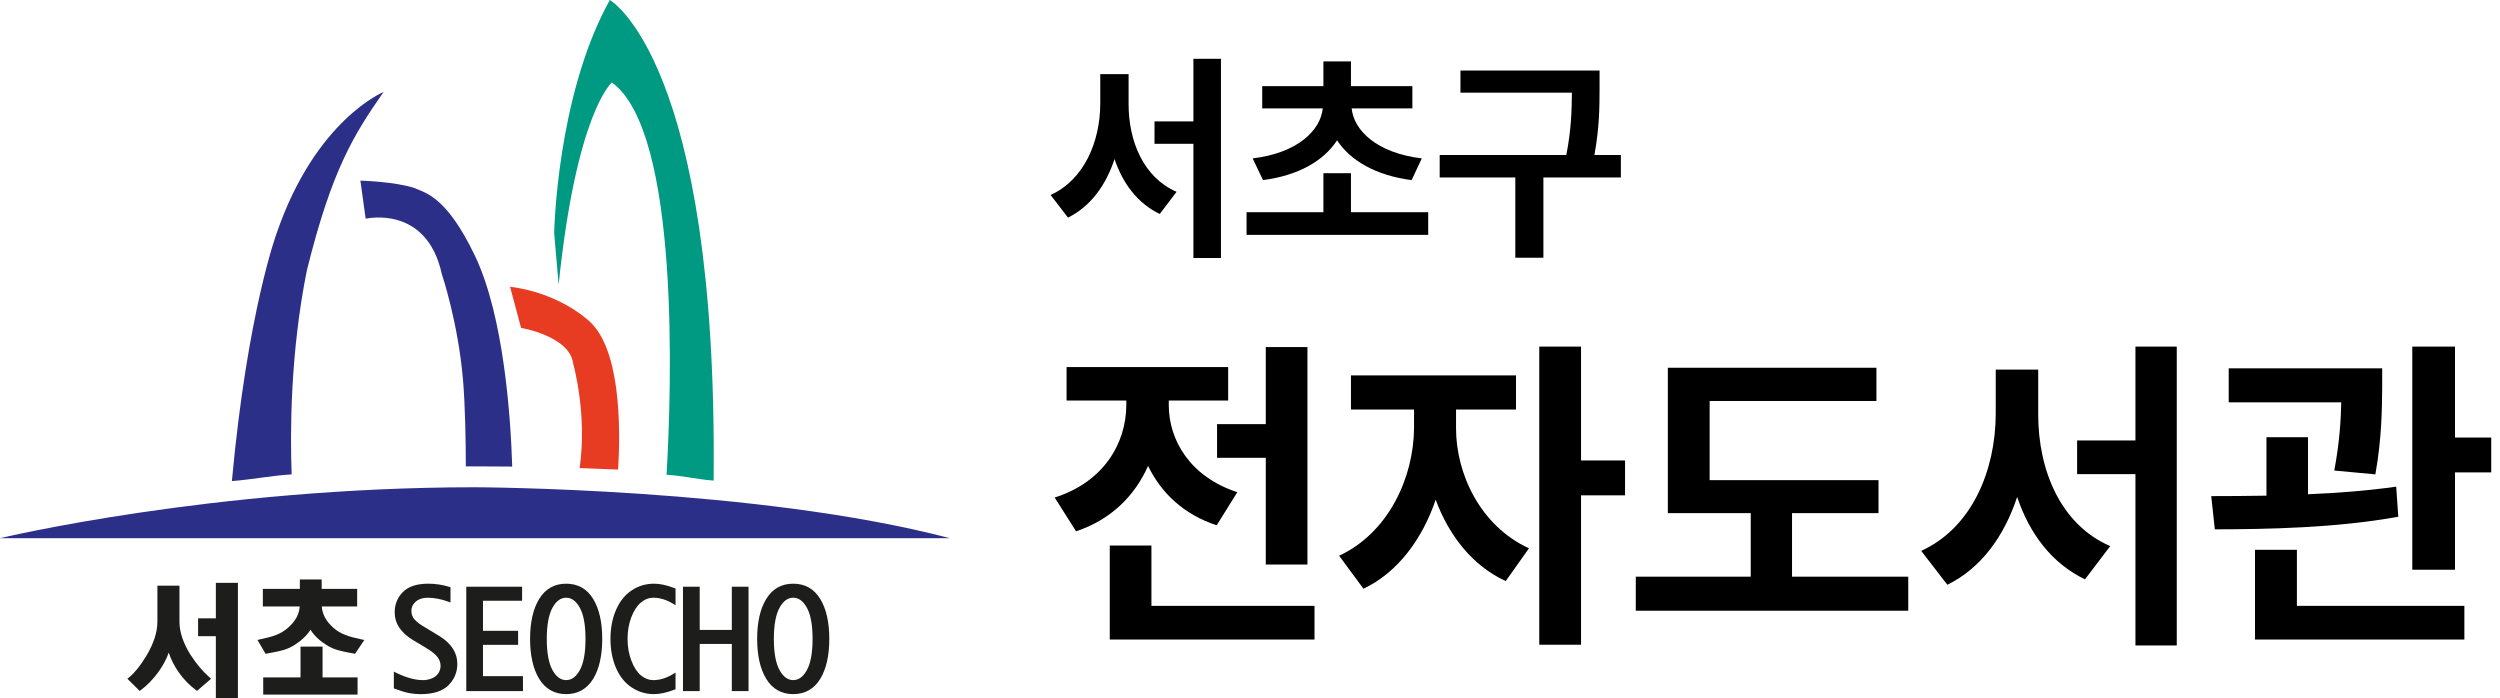 <svg width="179" height="50" viewBox="0 0 179 50" fill="none" xmlns="http://www.w3.org/2000/svg">
<g clip-path="url(#clip0_111_866)">
<path d="M43.811 5.903C48.706 9.454 48.083 27.849 47.726 33.993C48.854 34.061 49.977 34.328 51.095 34.411C51.41 4.36 43.663 0 43.663 0C39.848 6.866 39.68 16.692 39.68 16.692L39.998 20.39C41.27 8.021 43.811 5.905 43.811 5.905V5.903Z" fill="#009982"/>
<path d="M41.044 26.059C41.044 26.059 42.06 29.599 41.502 33.514C42.421 33.545 43.34 33.58 44.258 33.621C44.44 30.631 44.462 24.681 41.976 22.815C41.976 22.815 39.966 20.971 36.52 20.528L37.31 23.478C37.31 23.478 40.828 24.067 41.044 26.059Z" fill="#E73B22"/>
<path d="M31.639 19.641C31.639 19.641 32.788 23.033 33.147 27.146C33.31 29.013 33.349 31.578 33.353 33.393C33.589 33.393 33.827 33.392 34.063 33.392C34.934 33.392 35.804 33.397 36.675 33.407C36.568 29.935 36.089 22.67 34.007 18.315C31.981 14.081 30.489 13.816 29.628 13.448C28.263 13.005 25.804 12.932 25.804 12.932L26.181 15.66C26.181 15.66 30.561 14.628 31.638 19.643L31.639 19.641Z" fill="#2C2F88"/>
<path d="M20.883 33.966C20.772 31.021 20.775 25.299 21.973 19.353C23.762 12.138 25.339 9.634 27.467 6.582C27.467 6.582 22.608 8.566 19.82 16.666C19.82 16.666 17.717 22.3 16.603 34.445C18.021 34.338 19.448 34.05 20.883 33.966Z" fill="#2C2F88"/>
<path d="M0 38.533C0 38.533 15.228 34.888 34 34.888C34 34.888 54.316 34.931 68 38.533H0Z" fill="#2C2F88"/>
<path d="M15.594 41.731H15.455V41.868V44.273H14.321H14.183V44.41V45.414V45.551H14.321H15.455V49.861V50H15.594H16.896H17.034V49.861V41.868V41.731H16.896H15.594Z" fill="#1D1D1B"/>
<path d="M13.665 46.925C13.123 46.067 12.849 45.253 12.849 44.508V41.932H11.27V44.508C11.27 45.262 11 46.09 10.471 46.971C10.058 47.658 9.641 48.174 9.237 48.503L9.119 48.599L9.228 48.706L9.916 49.388L10.002 49.471L10.099 49.398C10.544 49.062 10.955 48.64 11.322 48.142C11.66 47.677 11.914 47.204 12.082 46.727C12.238 47.209 12.474 47.679 12.792 48.131C13.148 48.637 13.561 49.064 14.017 49.398L14.107 49.464L14.191 49.393L14.993 48.703L15.113 48.599L14.995 48.494C14.507 48.062 14.06 47.531 13.668 46.921L13.665 46.925Z" fill="#1D1D1B"/>
<path d="M23.842 44.922C23.34 44.47 23.079 43.977 23.041 43.424H25.573V42.162H23.032V41.491H21.469V42.162H18.819V43.424H21.46C21.423 43.977 21.158 44.468 20.65 44.922C20.088 45.428 19.509 45.583 18.619 45.778L18.433 45.819L18.529 45.983L18.965 46.727L19.014 46.811L19.11 46.793L19.343 46.75C20.035 46.624 20.534 46.531 21.086 46.182C21.58 45.871 21.965 45.506 22.233 45.093C22.494 45.506 22.877 45.871 23.375 46.182C23.926 46.531 24.42 46.622 25.101 46.75L25.334 46.793L25.423 46.811L25.475 46.734L25.972 45.99L26.085 45.823L25.886 45.78C24.989 45.584 24.404 45.429 23.839 44.924L23.842 44.922Z" fill="#1D1D1B"/>
<path d="M23.095 48.502V46.435V46.296H22.957H21.655H21.517V46.435V48.502H18.985H18.846V48.64V49.596V49.733H18.985H25.462H25.602V49.596V48.64V48.502H25.462H23.095Z" fill="#1D1D1B"/>
<path d="M31.523 45.579L31.164 45.362L30.722 45.093L30.366 44.878C30.093 44.721 29.865 44.549 29.692 44.365C29.533 44.196 29.456 43.99 29.456 43.73C29.456 43.47 29.558 43.26 29.767 43.077C29.98 42.892 30.266 42.797 30.616 42.797C31.085 42.797 31.573 42.89 32.07 43.07L32.256 43.137V42.046L32.16 42.016C31.682 41.868 31.18 41.792 30.665 41.792C29.851 41.792 29.241 41.991 28.85 42.386C28.458 42.779 28.259 43.273 28.259 43.849C28.259 44.636 28.699 45.301 29.565 45.826L30.028 46.102L30.482 46.375C30.899 46.626 31.187 46.855 31.332 47.056C31.475 47.252 31.545 47.457 31.545 47.677C31.545 47.862 31.493 48.037 31.393 48.195C31.292 48.355 31.146 48.475 30.944 48.562C30.738 48.651 30.52 48.697 30.294 48.697C29.729 48.697 29.091 48.525 28.397 48.186L28.199 48.089V49.288L28.288 49.322C28.701 49.475 29.041 49.578 29.3 49.626C29.561 49.676 29.837 49.701 30.119 49.701C31.022 49.701 31.693 49.486 32.113 49.062C32.532 48.638 32.745 48.124 32.745 47.533C32.745 46.757 32.335 46.1 31.525 45.583L31.523 45.579Z" fill="#1D1D1B"/>
<path d="M34.581 48.413V46.17H36.958H37.096V46.033V45.303V45.166H36.958H34.581V43.013H37.244H37.382V42.876V42.146V42.009H37.244H33.523H33.385V42.146V49.343V49.482H33.523H37.305H37.444V49.343V48.551V48.413H37.305H34.581Z" fill="#1D1D1B"/>
<path d="M40.536 41.792C39.696 41.792 39.045 42.162 38.601 42.89C38.172 43.596 37.954 44.557 37.954 45.743C37.954 46.928 38.172 47.893 38.601 48.601C39.045 49.329 39.696 49.699 40.536 49.699C41.377 49.699 42.031 49.329 42.475 48.601C42.904 47.893 43.12 46.932 43.12 45.743C43.12 44.554 42.904 43.598 42.475 42.89C42.033 42.16 41.38 41.792 40.536 41.792ZM40.536 48.695C40.152 48.695 39.834 48.468 39.569 47.999C39.292 47.512 39.15 46.755 39.15 45.746C39.15 44.737 39.292 43.981 39.569 43.493C39.835 43.025 40.152 42.797 40.536 42.797C40.921 42.797 41.237 43.025 41.504 43.493C41.781 43.981 41.922 44.739 41.922 45.746C41.922 46.754 41.781 47.512 41.504 47.999C41.237 48.468 40.921 48.695 40.536 48.695Z" fill="#1D1D1B"/>
<path d="M46.821 41.792C46.241 41.792 45.703 41.954 45.222 42.274C44.741 42.594 44.364 43.068 44.101 43.684C43.841 44.291 43.709 44.985 43.709 45.745C43.709 46.505 43.841 47.208 44.104 47.818C44.371 48.435 44.75 48.909 45.231 49.224C45.714 49.539 46.248 49.699 46.821 49.699C47.252 49.699 47.742 49.592 48.28 49.384L48.368 49.35V48.158L48.158 48.282C47.695 48.556 47.234 48.697 46.785 48.697C46.458 48.697 46.166 48.587 45.894 48.361C45.619 48.131 45.388 47.779 45.209 47.309C45.027 46.834 44.934 46.307 44.934 45.745C44.934 45.182 45.023 44.671 45.2 44.2C45.374 43.737 45.605 43.381 45.885 43.144C46.161 42.911 46.456 42.797 46.787 42.797C47.237 42.797 47.699 42.936 48.16 43.208L48.369 43.333V42.139L48.282 42.105C47.743 41.897 47.254 41.792 46.822 41.792H46.821Z" fill="#1D1D1B"/>
<path d="M52.536 42.009H52.398V42.146V45.102H50.099V42.146V42.009H49.961H49.04H48.901V42.146V49.343V49.482H49.04H49.961H50.099V49.343V46.106H52.398V49.343V49.482H52.536H53.457H53.595V49.343V42.146V42.009H53.457H52.536Z" fill="#1D1D1B"/>
<path d="M58.733 42.89C58.291 42.16 57.638 41.792 56.794 41.792C55.95 41.792 55.303 42.162 54.859 42.89C54.428 43.596 54.212 44.557 54.212 45.743C54.212 46.928 54.43 47.893 54.859 48.601C55.303 49.329 55.954 49.699 56.794 49.699C57.635 49.699 58.291 49.329 58.733 48.601C59.162 47.893 59.378 46.932 59.378 45.743C59.378 44.554 59.162 43.598 58.733 42.89ZM56.794 48.695C56.41 48.695 56.093 48.468 55.827 47.999C55.55 47.512 55.408 46.755 55.408 45.746C55.408 44.737 55.55 43.981 55.827 43.493C56.093 43.025 56.41 42.797 56.794 42.797C57.179 42.797 57.495 43.025 57.762 43.493C58.039 43.981 58.18 44.739 58.18 45.746C58.18 46.754 58.039 47.512 57.762 47.999C57.495 48.468 57.179 48.695 56.794 48.695Z" fill="#1D1D1B"/>
</g>
<path d="M170.565 26.373V27.707C170.549 29.191 170.549 31.312 170.076 33.964L167.134 33.691C167.516 31.652 167.607 30.094 167.632 28.809H159.576V26.373H170.565ZM158.325 35.522C159.518 35.522 160.861 35.514 162.278 35.489V31.304H165.253V35.389C167.383 35.298 169.563 35.133 171.568 34.843L171.717 36.997C167.284 37.809 162.286 37.892 158.582 37.901L158.325 35.522ZM161.458 45.79V39.367H164.458V43.379H176.449V45.79H161.458ZM172.72 40.793V24.815H175.778V31.329H178.372V33.823H175.778V40.793H172.72Z" fill="black"/>
<path d="M145.936 29.655C145.928 33.666 147.544 37.569 151.091 39.102L149.285 41.481C146.906 40.337 145.315 38.215 144.428 35.58C143.508 38.373 141.867 40.669 139.431 41.87L137.558 39.442C141.204 37.785 142.878 33.666 142.895 29.655V26.464H145.936V29.655ZM148.721 33.947V31.536H152.898V24.815H155.856V46.213H152.898V33.947H148.721Z" fill="black"/>
<path d="M134.501 34.379V36.74H128.31V41.29H136.631V43.727H117.122V41.29H125.352V36.74H119.418V26.331H134.352V28.71H122.41V34.379H134.501Z" fill="black"/>
<path d="M104.253 30.633C104.237 33.889 105.969 37.644 109.474 39.26L107.808 41.605C105.43 40.511 103.739 38.34 102.795 35.779C101.833 38.605 100.076 40.992 97.623 42.152L95.883 39.79C99.438 38.133 101.228 34.163 101.245 30.633V29.323H96.728V26.878H108.546V29.323H104.253V30.633ZM110.212 46.163V24.815H113.203V32.97H116.353V35.464H113.203V46.163H110.212Z" fill="black"/>
<path d="M93.613 24.848V40.42H90.63V32.779H87.141V30.367H90.63V24.848H93.613ZM75.514 35.622C79.036 34.511 80.635 31.727 80.644 29V28.677H76.367V26.282H87.936V28.677H83.685V29.017C83.685 31.495 85.202 34.138 88.591 35.24L87.116 37.611C84.754 36.84 83.13 35.282 82.202 33.359C81.257 35.489 79.558 37.205 77.047 38.041L75.514 35.622ZM79.459 45.79V39.061H82.442V43.379H94.119V45.79H79.459Z" fill="black"/>
<path d="M114.529 5.05V6.326C114.524 7.652 114.524 9.105 114.159 11.1H116.054V12.707H110.507V18.453H108.496V12.707H103.082V11.1H112.148C112.507 9.26 112.54 7.867 112.546 6.635H104.568V5.05H114.529Z" fill="black"/>
<path d="M102.259 15.193V16.818H89.254V15.193H94.756V12.403H96.729V15.193H102.259ZM89.69 11.342C92.922 10.95 94.541 9.337 94.712 7.762H90.375V6.166H94.756V4.398H96.729V6.166H101.126V7.762H96.778C96.939 9.337 98.563 10.95 101.801 11.342L101.071 12.895C98.53 12.569 96.69 11.508 95.734 10.044C94.79 11.508 92.966 12.569 90.43 12.895L89.69 11.342Z" fill="black"/>
<path d="M80.807 7.436C80.801 10.111 81.878 12.713 84.243 13.735L83.039 15.32C81.453 14.558 80.392 13.144 79.801 11.387C79.188 13.249 78.094 14.779 76.47 15.58L75.221 13.961C77.652 12.856 78.768 10.111 78.779 7.436V5.309H80.807V7.436ZM82.663 10.298V8.691H85.448V4.21H87.42V18.475H85.448V10.298H82.663Z" fill="black"/>
<defs>
<clipPath id="clip0_111_866">
<rect width="68" height="50" fill="white"/>
</clipPath>
</defs>
</svg>
